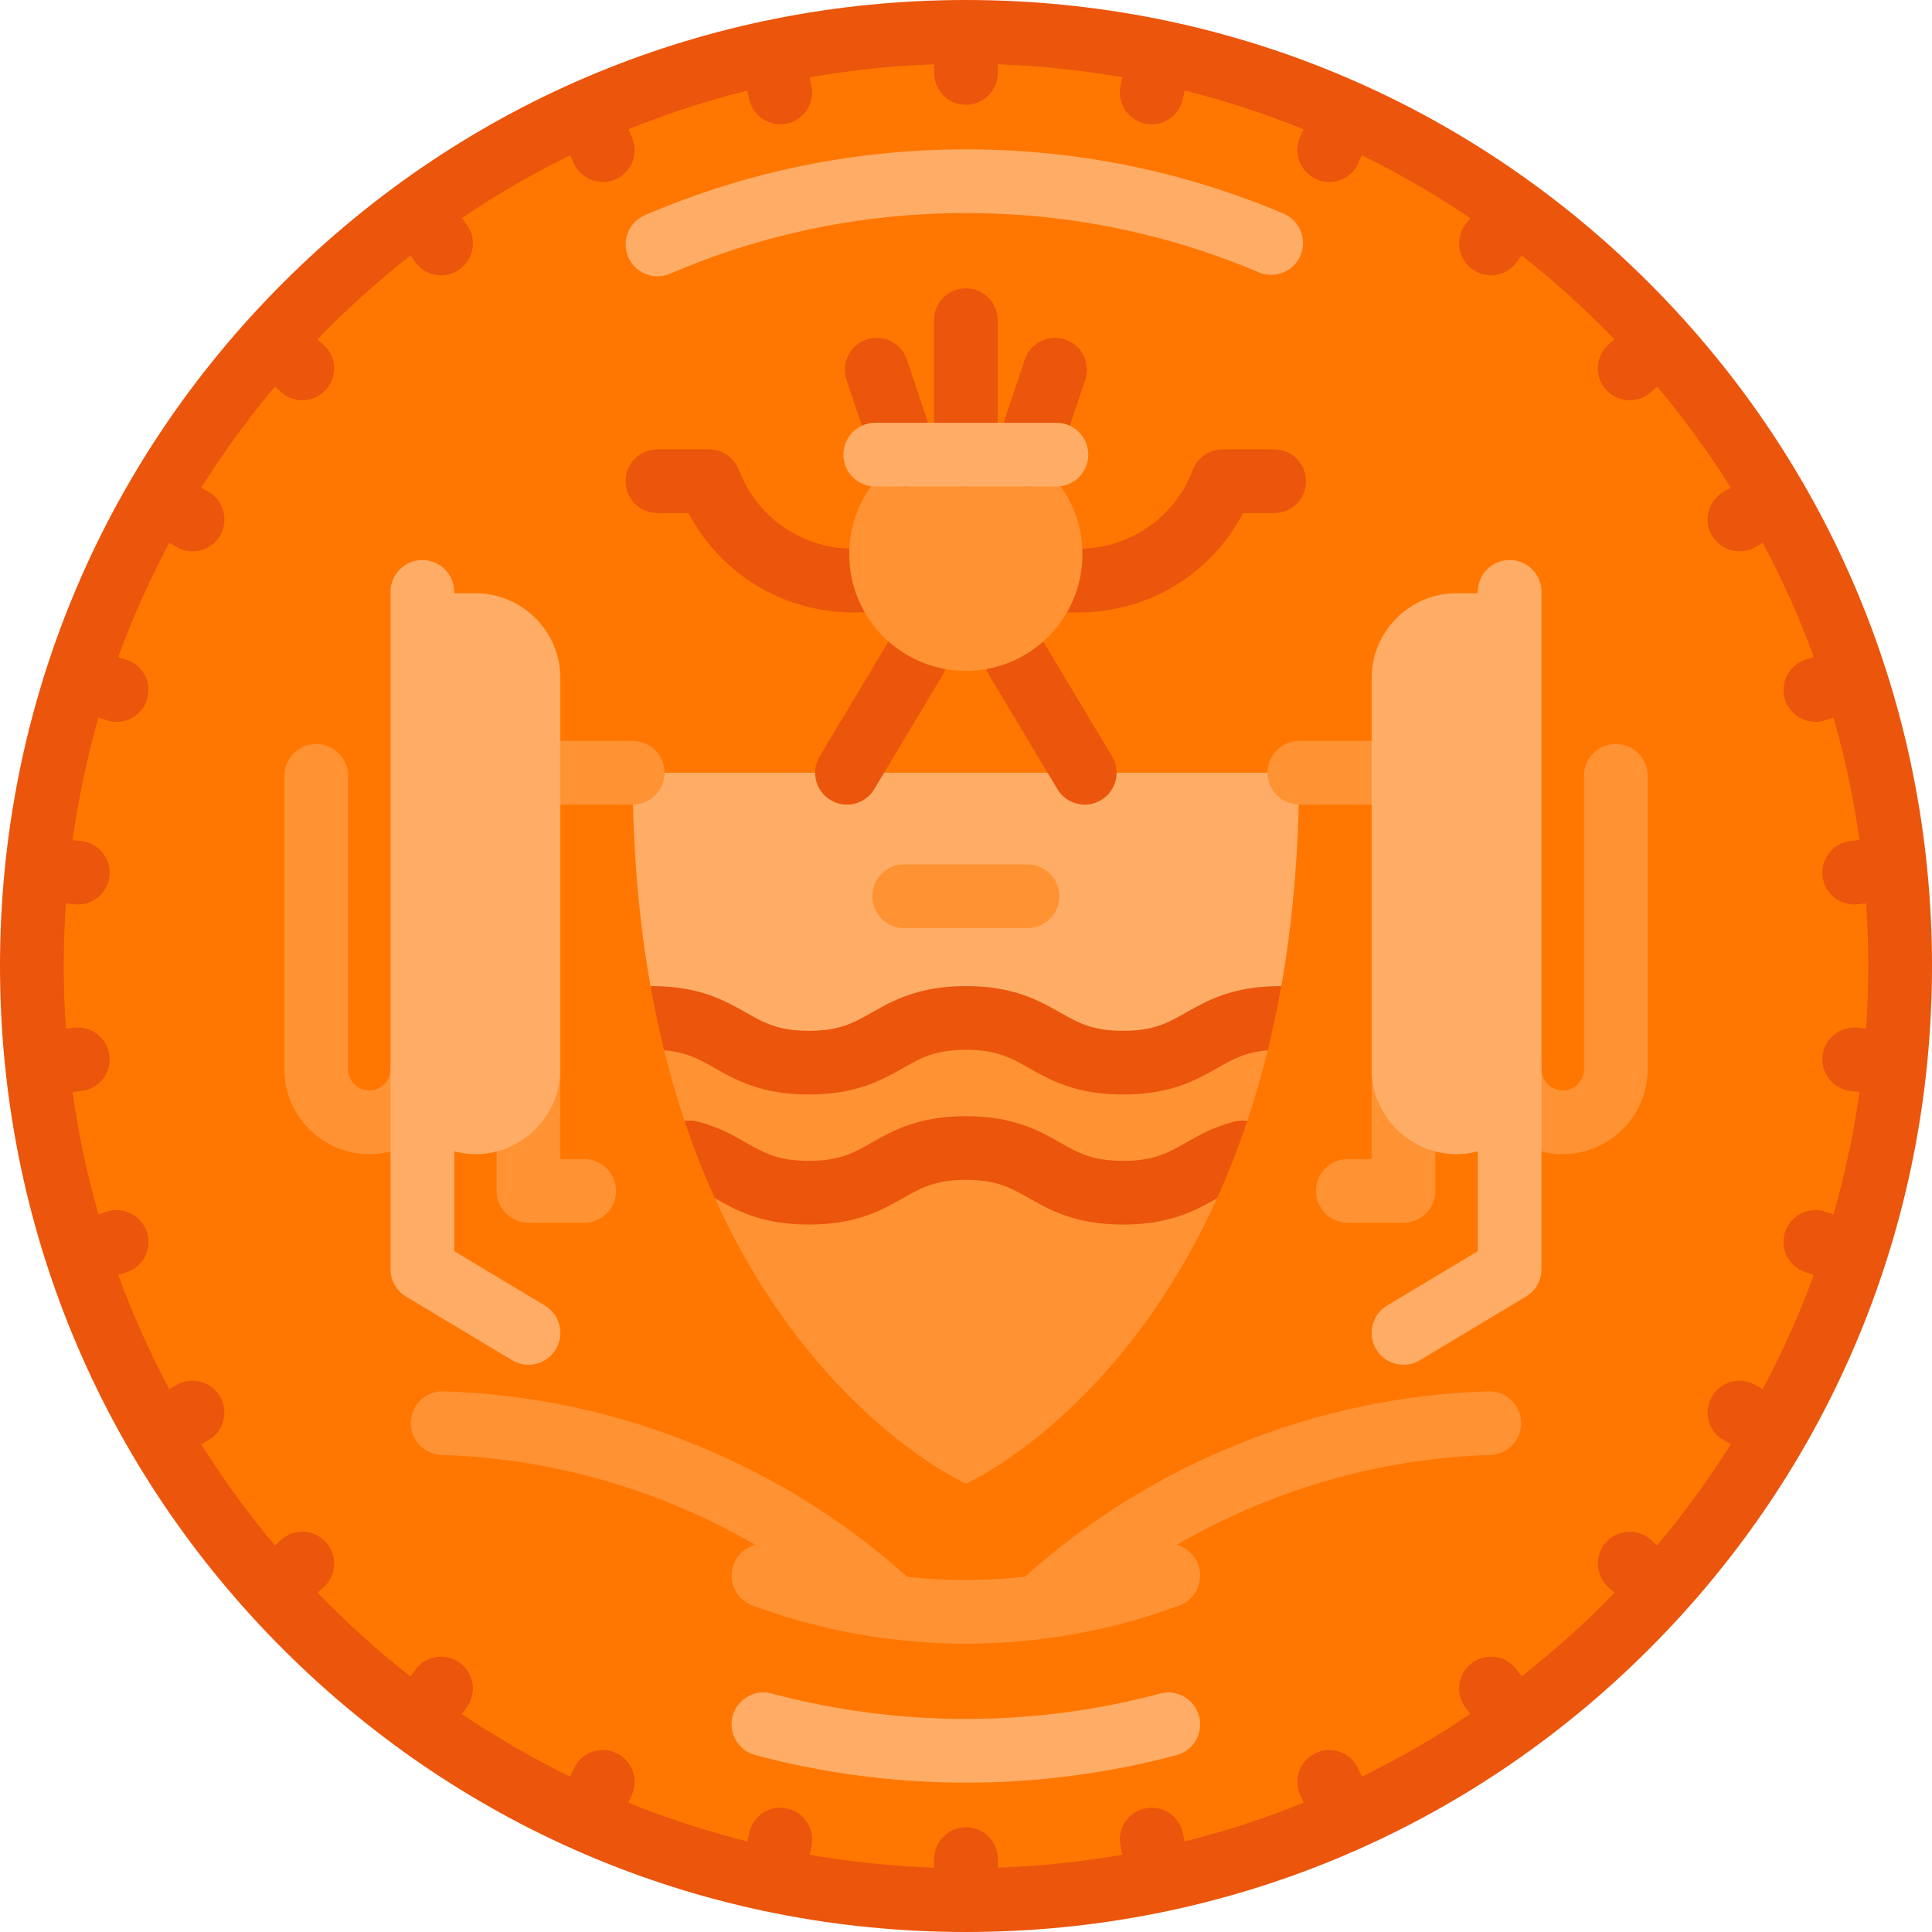 <?xml version="1.0" encoding="iso-8859-1"?>
<!-- Generator: Adobe Illustrator 19.0.0, SVG Export Plug-In . SVG Version: 6.00 Build 0)  -->
<svg version="1.1" id="Layer_1" xmlns="http://www.w3.org/2000/svg" xmlns:xlink="http://www.w3.org/1999/xlink" x="0px" y="0px"
	 viewBox="0 0 512 512" style="enable-background:new 0 0 512 512;" xml:space="preserve">
<circle style="fill:#FF7700;" cx="256" cy="256" r="247.56"/>
<path style="fill:#EB550C;" d="M437.02,74.98C388.667,26.629,324.381,0,256,0S123.333,26.629,74.98,74.98S0,187.619,0,256
	s26.629,132.667,74.98,181.02S187.619,512,256,512s132.667-26.628,181.02-74.98S512,324.381,512,256S485.372,123.333,437.02,74.98z
	 M403.233,444.29l-1.288-1.773c-2.74-3.771-8.018-4.606-11.788-1.868c-3.771,2.74-4.607,8.018-1.868,11.788l1.304,1.796
	c-9.136,6.177-18.727,11.728-28.698,16.616l-0.919-2.065c-1.895-4.258-6.884-6.173-11.142-4.277s-6.173,6.884-4.277,11.142
	l0.928,2.085c-10.187,4.126-20.719,7.57-31.541,10.274l-0.479-2.255c-0.969-4.56-5.451-7.471-10.01-6.5
	c-4.559,0.969-7.47,5.451-6.5,10.01l0.479,2.257c-10.769,1.889-21.785,3.046-32.993,3.437v-2.278c0-4.661-3.779-8.44-8.44-8.44
	c-4.661,0-8.44,3.779-8.44,8.44v2.278c-11.209-0.39-22.224-1.547-32.993-3.437l0.479-2.257c0.969-4.56-1.941-9.04-6.5-10.01
	c-4.562-0.971-9.042,1.941-10.01,6.5l-0.479,2.255c-10.823-2.704-21.354-6.147-31.541-10.274l0.928-2.085
	c1.896-4.258-0.019-9.246-4.277-11.142c-4.259-1.896-9.246,0.019-11.142,4.277l-0.919,2.065
	c-9.972-4.888-19.562-10.439-28.698-16.616l1.304-1.796c2.74-3.771,1.903-9.049-1.868-11.788c-3.772-2.741-9.049-1.904-11.788,1.868
	l-1.288,1.773c-8.712-6.827-16.933-14.252-24.617-22.199l1.611-1.45c3.464-3.119,3.744-8.455,0.625-11.919
	c-3.119-3.465-8.455-3.744-11.919-0.625l-1.616,1.455c-7.1-8.455-13.626-17.407-19.519-26.796l1.919-1.107
	c4.036-2.33,5.419-7.492,3.089-11.528c-2.33-4.037-7.492-5.42-11.528-3.089l-1.943,1.122c-5.182-9.717-9.723-19.824-13.545-30.277
	l2.191-0.712c4.432-1.44,6.859-6.201,5.418-10.635c-1.44-4.432-6.203-6.862-10.635-5.418l-2.2,0.715
	c-3.022-10.539-5.324-21.378-6.878-32.454l2.281-0.24c4.636-0.487,7.998-4.641,7.511-9.276c-0.487-4.636-4.647-8-9.276-7.511
	l-2.272,0.239c-0.377-5.48-0.585-11.007-0.585-16.583c0-5.576,0.208-11.103,0.585-16.585l2.272,0.239
	c0.299,0.032,0.598,0.047,0.892,0.047c4.265,0,7.928-3.223,8.383-7.558c0.487-4.635-2.876-8.788-7.511-9.276l-2.281-0.24
	c1.554-11.076,3.855-21.915,6.878-32.454l2.2,0.715c0.868,0.281,1.745,0.415,2.61,0.415c3.558,0,6.866-2.267,8.024-5.833
	c1.44-4.432-0.986-9.195-5.418-10.635l-2.191-0.712c3.821-10.453,8.363-20.56,13.545-30.277l1.943,1.122
	c1.329,0.767,2.781,1.132,4.212,1.132c2.917,0,5.754-1.515,7.317-4.221c2.33-4.036,0.947-9.198-3.089-11.528l-1.919-1.107
	c5.893-9.388,12.419-18.34,19.519-26.796l1.616,1.455c1.614,1.453,3.632,2.167,5.644,2.167c2.309,0,4.608-0.942,6.275-2.792
	c3.118-3.464,2.839-8.8-0.625-11.919l-1.611-1.45c7.683-7.948,15.905-15.372,24.617-22.199l1.288,1.773
	c1.652,2.273,4.225,3.479,6.835,3.479c1.719,0,3.456-0.524,4.953-1.613c3.771-2.74,4.607-8.018,1.868-11.788l-1.304-1.796
	c9.136-6.177,18.727-11.728,28.698-16.616l0.919,2.065c1.399,3.143,4.483,5.01,7.715,5.01c1.147,0,2.312-0.235,3.428-0.731
	c4.258-1.896,6.173-6.884,4.277-11.142l-0.928-2.085c10.187-4.126,20.719-7.57,31.541-10.274l0.479,2.255
	c0.844,3.968,4.347,6.686,8.247,6.686c0.582,0,1.173-0.061,1.763-0.187c4.558-0.969,7.47-5.451,6.5-10.01l-0.479-2.257
	c10.769-1.889,21.785-3.046,32.993-3.437v2.278c0,4.661,3.779,8.44,8.44,8.44c4.661,0,8.44-3.779,8.44-8.44V17.04
	c11.209,0.39,22.224,1.547,32.993,3.437l-0.479,2.257c-0.969,4.56,1.941,9.04,6.5,10.01c0.592,0.126,1.182,0.187,1.763,0.187
	c3.9,0,7.403-2.719,8.247-6.686l0.479-2.255c10.823,2.704,21.354,6.147,31.541,10.274l-0.928,2.085
	c-1.896,4.258,0.019,9.246,4.277,11.142c1.115,0.496,2.281,0.731,3.428,0.731c3.232,0,6.316-1.867,7.715-5.01l0.919-2.065
	c9.972,4.888,19.562,10.439,28.698,16.616l-1.304,1.796c-2.74,3.771-1.903,9.049,1.868,11.788c1.498,1.088,3.234,1.613,4.953,1.613
	c2.609,0,5.183-1.206,6.835-3.479l1.288-1.773c8.712,6.827,16.933,14.252,24.617,22.199l-1.611,1.45
	c-3.464,3.119-3.744,8.455-0.625,11.919c1.667,1.851,3.965,2.792,6.275,2.792c2.012,0,4.032-0.716,5.644-2.167l1.616-1.455
	c7.1,8.455,13.626,17.407,19.519,26.796l-1.919,1.107c-4.036,2.33-5.419,7.492-3.089,11.528c1.563,2.707,4.4,4.221,7.317,4.221
	c1.431,0,2.883-0.365,4.212-1.132l1.943-1.122c5.182,9.717,9.723,19.824,13.545,30.277l-2.191,0.712
	c-4.432,1.44-6.859,6.201-5.418,10.635c1.159,3.566,4.467,5.833,8.024,5.833c0.864,0,1.743-0.134,2.61-0.415l2.2-0.715
	c3.022,10.539,5.324,21.378,6.878,32.454l-2.281,0.24c-4.636,0.487-7.998,4.641-7.511,9.276c0.456,4.337,4.119,7.558,8.383,7.558
	c0.295,0,0.593-0.016,0.892-0.047l2.272-0.239c0.377,5.481,0.585,11.009,0.585,16.585c0,5.577-0.208,11.103-0.585,16.585
	l-2.272-0.239c-4.63-0.485-8.788,2.876-9.276,7.511c-0.487,4.635,2.876,8.788,7.511,9.276l2.281,0.24
	c-1.554,11.076-3.855,21.915-6.878,32.454l-2.2-0.715c-4.436-1.444-9.195,0.986-10.635,5.418c-1.44,4.432,0.986,9.195,5.418,10.635
	l2.191,0.712c-3.821,10.453-8.363,20.56-13.545,30.277l-1.943-1.122c-4.037-2.332-9.198-0.947-11.528,3.089
	c-2.33,4.036-0.948,9.198,3.089,11.528l1.919,1.107c-5.893,9.388-12.419,18.34-19.519,26.796l-1.616-1.455
	c-3.464-3.118-8.8-2.838-11.919,0.625c-3.118,3.464-2.839,8.8,0.625,11.919l1.611,1.45
	C420.166,430.038,411.945,437.463,403.233,444.29z"/>
<path style="fill:#FF9233;" d="M255.991,272.579l-80,5.761c1.624,6.585,3.444,12.824,5.423,18.73l16.124,13.441l-8.106,7.032
	c26.156,57.773,66.568,75.633,66.568,75.633s40.394-17.858,66.526-75.62l-7.315-7.046l15.328-13.431
	c1.977-5.909,3.796-12.15,5.418-18.736L255.991,272.579z"/>
<path style="fill:#FFAD66;" d="M167.666,204.794c0,20.956,1.74,39.739,4.73,56.548l19.458,14.078h128.28l19.406-14.046
	c2.988-16.817,4.723-35.612,4.715-56.581H167.666z"/>
<g>
	<path style="fill:#EB550C;" d="M327.055,297.238c-5.449,1.414-9.344,3.63-12.78,5.586c-4.732,2.692-8.469,4.818-16.646,4.818
		s-11.913-2.127-16.645-4.818c-5.503-3.131-12.351-7.027-24.992-7.027c-12.641,0-19.489,3.896-24.99,7.027
		c-4.731,2.692-8.467,4.818-16.642,4.818c-8.176,0-11.912-2.127-16.643-4.818c-3.447-1.961-7.354-4.184-12.827-5.598
		c-1.173-0.303-2.35-0.339-3.473-0.154c2.453,7.324,5.154,14.128,8.022,20.463c5.489,3.124,12.331,6.987,24.92,6.987
		c12.64,0,19.488-3.896,24.989-7.027c4.731-2.692,8.468-4.818,16.643-4.818c8.177,0,11.913,2.127,16.645,4.818
		c5.503,3.131,12.351,7.027,24.992,7.027c12.565,0,19.404-3.847,24.889-6.968c2.867-6.338,5.568-13.145,8.02-20.473
		C329.412,296.896,328.23,296.933,327.055,297.238z"/>
	<path style="fill:#EB550C;" d="M339.267,261.326c-12.642,0-19.491,3.896-24.993,7.026c-4.731,2.692-8.468,4.818-16.645,4.818
		s-11.914-2.127-16.645-4.818c-5.503-3.131-12.351-7.026-24.992-7.026c-12.641,0-19.489,3.896-24.99,7.027
		c-4.731,2.692-8.467,4.817-16.642,4.817c-8.176,0-11.912-2.127-16.643-4.818c-5.503-3.131-12.35-7.026-24.99-7.026
		c-0.111,0-0.219,0.012-0.329,0.017c1.051,5.909,2.261,11.567,3.6,16.996c5.995,0.497,9.324,2.382,13.372,4.686
		c5.503,3.13,12.349,7.026,24.99,7.026c12.64,0,19.488-3.896,24.989-7.026c4.731-2.692,8.467-4.818,16.643-4.818
		c8.177,0,11.914,2.127,16.645,4.818c5.503,3.13,12.351,7.026,24.992,7.026c12.641,0,19.49-3.896,24.992-7.026
		c4.039-2.298,7.362-4.177,13.33-4.681c1.338-5.432,2.545-11.091,3.595-17.002C339.453,261.337,339.361,261.326,339.267,261.326z"/>
</g>
<path style="fill:#FF9233;" d="M272.313,245.959h-32.704c-4.662,0-8.44-3.779-8.44-8.44s3.778-8.44,8.44-8.44h32.704
	c4.662,0,8.44,3.779,8.44,8.44S276.975,245.959,272.313,245.959z"/>
<g>
	<path style="fill:#EB550C;" d="M287.477,213.236c-2.868,0-5.664-1.462-7.246-4.102l-18.035-30.086
		c-2.397-3.998-1.099-9.181,2.899-11.578c3.999-2.397,9.181-1.099,11.578,2.9l18.035,30.086c2.397,3.998,1.099,9.181-2.899,11.578
		C290.449,212.848,288.954,213.236,287.477,213.236z"/>
	<path style="fill:#EB550C;" d="M225.852,162.302c-18.534-0.145-34.961-10.303-43.367-26.334h-8.236c-4.662,0-8.44-3.779-8.44-8.44
		s3.778-8.44,8.44-8.44h13.671c3.498,0,6.635,2.158,7.884,5.427c4.812,12.595,16.633,20.801,30.115,20.906h60.154
		c13.417-0.106,25.237-8.311,30.047-20.906c1.248-3.269,4.384-5.428,7.884-5.428h13.671c4.662,0,8.44,3.779,8.44,8.44
		c0,4.661-3.778,8.44-8.44,8.44h-8.235c-8.406,16.031-24.827,26.189-43.301,26.334h-60.287V162.302z"/>
	<path style="fill:#EB550C;" d="M224.446,213.236c-1.477,0-2.973-0.387-4.331-1.202c-3.999-2.397-5.297-7.58-2.9-11.578
		l18.034-30.086c2.396-3.998,7.581-5.297,11.577-2.9c3.999,2.396,5.297,7.58,2.9,11.578l-18.034,30.086
		C230.111,211.773,227.314,213.236,224.446,213.236z"/>
</g>
<path style="fill:#FF9233;" d="M272.025,120.482l-32.131,0.002c-8.895,5.425-14.835,15.22-14.835,26.402
	c0,17.067,13.835,30.901,30.902,30.901c17.067,0,30.902-13.835,30.902-30.901C286.863,135.703,280.923,125.907,272.025,120.482z"/>
<g>
	<path style="fill:#EB550C;" d="M239.894,128.926c-3.525,0-6.814-2.227-7.998-5.752l-7.564-22.504
		c-1.484-4.419,0.893-9.204,5.311-10.689c4.422-1.486,9.204,0.892,10.689,5.311l7.564,22.504c1.484,4.419-0.893,9.204-5.311,10.689
		C241.691,128.783,240.785,128.926,239.894,128.926z"/>
	<path style="fill:#EB550C;" d="M272.03,128.926c-0.891,0-1.798-0.142-2.691-0.442c-4.418-1.485-6.796-6.27-5.311-10.689
		l7.564-22.504c1.485-4.417,6.268-6.794,10.689-5.311c4.418,1.485,6.796,6.27,5.311,10.689l-7.564,22.504
		C278.843,126.699,275.555,128.926,272.03,128.926z"/>
	<path style="fill:#EB550C;" d="M255.962,128.922c-4.662,0-8.44-3.779-8.44-8.44V84.851c0-4.661,3.778-8.44,8.44-8.44
		s8.44,3.779,8.44,8.44v35.631C264.401,125.143,260.623,128.922,255.962,128.922z"/>
</g>
<g>
	<path style="fill:#FF9233;" d="M97.861,305.861c-12.41,0-22.505-10.096-22.505-22.505v-77.753c0-4.661,3.778-8.44,8.44-8.44
		s8.44,3.779,8.44,8.44v77.753c0,3.102,2.524,5.626,5.626,5.626s5.626-2.524,5.626-5.626c0-4.661,3.778-8.44,8.44-8.44
		s8.44,3.779,8.44,8.44C120.366,295.765,110.27,305.861,97.861,305.861z"/>
	<path style="fill:#FF9233;" d="M154.81,324.042h-14.751c-4.662,0-8.44-3.779-8.44-8.44v-32.247c0-4.661,3.778-8.44,8.44-8.44
		c4.662,0,8.44,3.779,8.44,8.44v23.807h6.312c4.662,0,8.44,3.779,8.44,8.44S159.472,324.042,154.81,324.042z"/>
	<path style="fill:#FF9233;" d="M167.667,213.235h-27.609c-4.662,0-8.44-3.779-8.44-8.44c0-4.661,3.778-8.44,8.44-8.44h27.609
		c4.662,0,8.44,3.779,8.44,8.44C176.107,209.456,172.329,213.235,167.667,213.235z"/>
	<path style="fill:#FF9233;" d="M414.139,305.861c-12.41,0-22.505-10.096-22.505-22.505c0-4.661,3.778-8.44,8.44-8.44
		s8.44,3.779,8.44,8.44c0,3.102,2.524,5.626,5.626,5.626s5.626-2.524,5.626-5.626v-77.753c0-4.661,3.778-8.44,8.44-8.44
		c4.662,0,8.44,3.779,8.44,8.44v77.753C436.645,295.765,426.55,305.861,414.139,305.861z"/>
</g>
<path style="fill:#FFAD66;" d="M125.993,157.216h-5.626v-0.361c0-4.661-3.778-8.44-8.44-8.44s-8.44,3.779-8.44,8.44V336.35
	c0,2.964,1.555,5.712,4.098,7.237l28.132,16.879c1.359,0.816,2.856,1.204,4.335,1.204c2.867,0,5.662-1.461,7.245-4.098
	c2.398-3.997,1.102-9.181-2.895-11.579l-24.034-14.42v-26.452c1.802,0.467,3.681,0.74,5.626,0.74
	c12.41,0,22.505-10.096,22.505-22.505V179.721C148.498,167.313,138.402,157.216,125.993,157.216z"/>
<g>
	<path style="fill:#FF9233;" d="M371.942,324.042H357.19c-4.662,0-8.44-3.779-8.44-8.44s3.778-8.44,8.44-8.44h6.312v-23.807
		c0-4.661,3.778-8.44,8.44-8.44s8.44,3.779,8.44,8.44v32.247C380.381,320.263,376.604,324.042,371.942,324.042z"/>
	<path style="fill:#FF9233;" d="M371.942,213.235h-27.609c-4.662,0-8.44-3.779-8.44-8.44c0-4.661,3.778-8.44,8.44-8.44h27.609
		c4.662,0,8.44,3.779,8.44,8.44C380.381,209.456,376.604,213.235,371.942,213.235z"/>
</g>
<g>
	<path style="fill:#FFAD66;" d="M256,472.415c-18.932,0-37.73-2.461-55.872-7.312c-4.503-1.204-7.177-5.831-5.973-10.333
		c1.204-4.502,5.833-7.177,10.333-5.973c16.72,4.472,34.052,6.739,51.512,6.739c17.433,0,34.738-2.261,51.435-6.719
		c4.499-1.2,9.128,1.474,10.331,5.976c1.202,4.503-1.474,9.129-5.977,10.331C293.673,469.963,274.904,472.415,256,472.415z"/>
	<path style="fill:#FFAD66;" d="M174.251,73.21c-3.273,0-6.388-1.915-7.76-5.113c-1.838-4.283,0.145-9.245,4.428-11.084
		c26.948-11.564,55.574-17.428,85.082-17.428c29.165,0,57.484,5.732,84.168,17.039c4.292,1.818,6.297,6.772,4.479,11.064
		c-1.818,4.292-6.775,6.297-11.064,4.479c-24.591-10.419-50.694-15.701-77.583-15.701c-27.207,0-53.593,5.404-78.425,16.06
		C176.489,72.99,175.361,73.21,174.251,73.21z"/>
	<path style="fill:#FFAD66;" d="M279.967,128.925h-48.011c-4.662,0-8.44-3.779-8.44-8.44s3.778-8.44,8.44-8.44h48.011
		c4.662,0,8.44,3.779,8.44,8.44S284.628,128.925,279.967,128.925z"/>
	<path style="fill:#FFAD66;" d="M408.513,156.854c0-4.661-3.778-8.44-8.44-8.44s-8.44,3.779-8.44,8.44v0.361h-5.626
		c-12.41,0-22.505,10.096-22.505,22.505v103.634c0,12.41,10.096,22.505,22.505,22.505c1.946,0,3.825-0.275,5.626-0.74v26.452
		l-24.034,14.42c-3.997,2.398-5.293,7.582-2.895,11.579c1.583,2.638,4.378,4.098,7.245,4.098c1.477,0,2.975-0.388,4.335-1.204
		l28.132-16.879c2.543-1.525,4.098-4.273,4.098-7.237V156.854H408.513z"/>
</g>
<path style="fill:#FF9233;" d="M394.422,368.72c-22.92,0.701-45.391,5.47-66.791,14.175c-20.703,8.422-39.549,20.192-56.06,34.983
	c-5.159,0.549-10.365,0.83-15.604,0.83c-5.217,0-10.395-0.279-15.528-0.823c-16.513-14.795-35.362-26.568-56.069-34.992
	c-21.4-8.704-43.871-13.474-66.791-14.175c-4.689-0.16-8.552,3.52-8.694,8.177c-0.143,4.66,3.519,8.551,8.177,8.694
	c20.908,0.639,41.413,4.993,60.947,12.938c7.674,3.122,15.064,6.752,22.15,10.858c-2.56,0.68-4.763,2.543-5.756,5.215
	c-1.623,4.369,0.602,9.227,4.971,10.851c18.098,6.725,37.136,10.134,56.588,10.134s38.49-3.41,56.588-10.134
	c4.369-1.623,6.594-6.482,4.971-10.851c-0.986-2.653-3.165-4.51-5.704-5.2c7.093-4.112,14.491-7.749,22.175-10.874
	c19.534-7.947,40.04-12.299,60.947-12.938c4.659-0.143,8.32-4.034,8.177-8.694C402.973,372.24,399.12,368.578,394.422,368.72z"/>
<g>
</g>
<g>
</g>
<g>
</g>
<g>
</g>
<g>
</g>
<g>
</g>
<g>
</g>
<g>
</g>
<g>
</g>
<g>
</g>
<g>
</g>
<g>
</g>
<g>
</g>
<g>
</g>
<g>
</g>
</svg>
